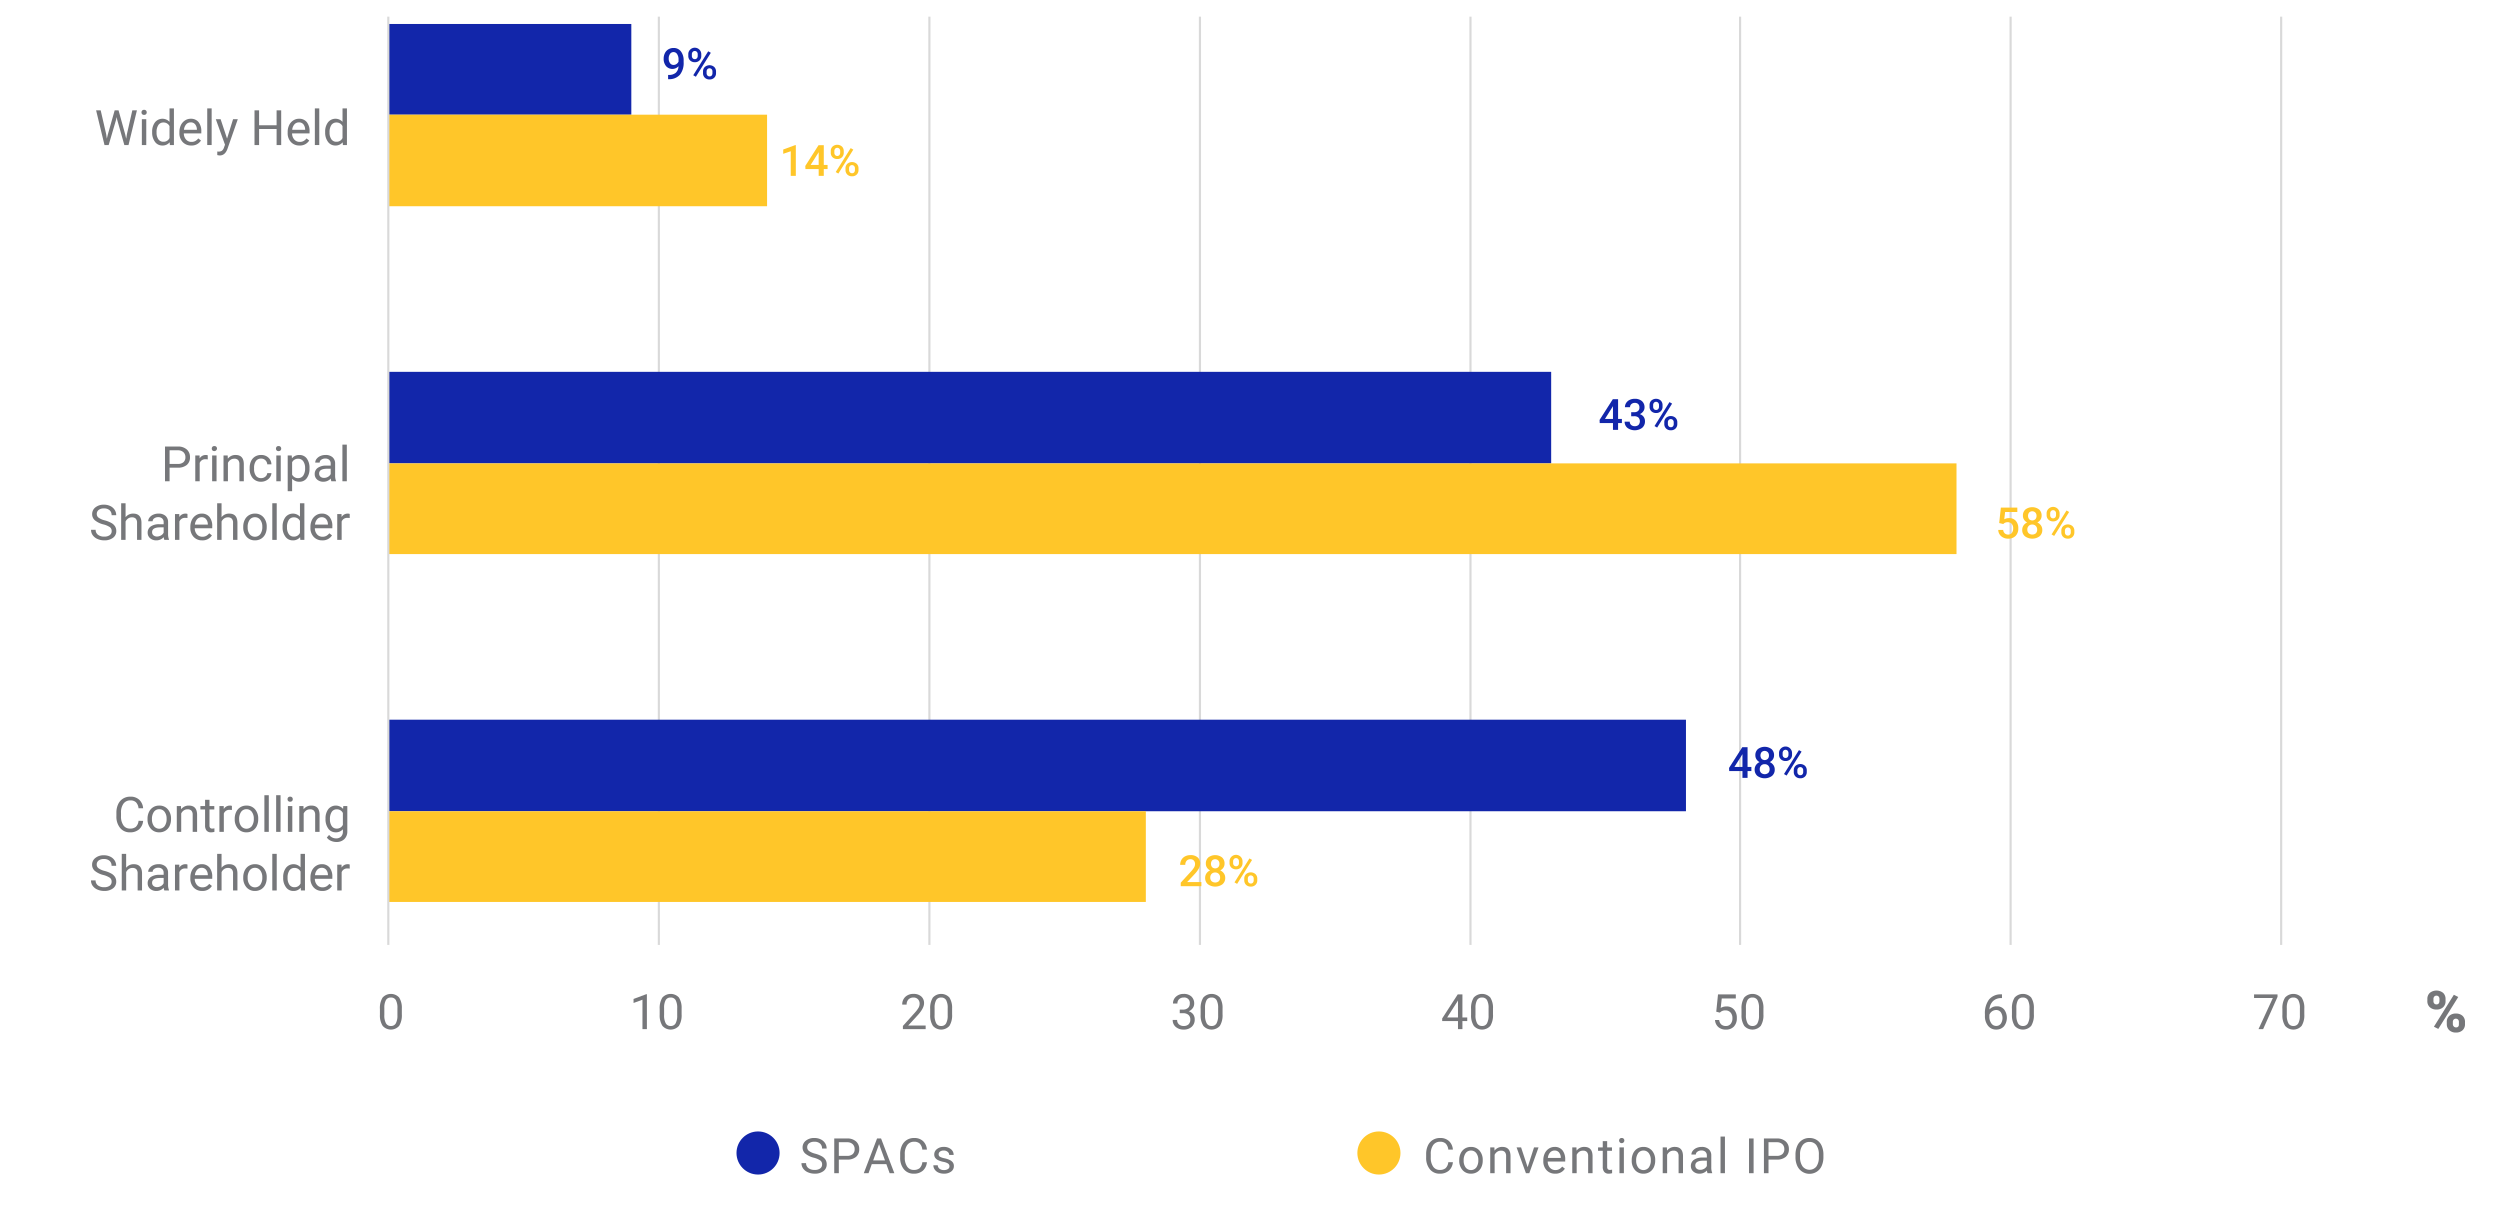 <svg xmlns="http://www.w3.org/2000/svg" xmlns:xlink="http://www.w3.org/1999/xlink" viewBox="0 0 870 420.297">
  <defs>
    <clipPath id="clip-path">
      <polygon points="134.803 330.576 795.822 330.576 795.822 5.8 134.803 5.8 134.803 330.576 134.803 330.576" fill="none" clip-rule="evenodd"/>
    </clipPath>
  </defs>
  <g id="Layer_3" data-name="Layer 3">
    <circle cx="263.8" cy="401.244" r="7.5" fill="#1226aa"/>
    <g>
      <path d="M283.215,402.886a7.5,7.5,0,0,1-2.985-1.449,2.766,2.766,0,0,1-.933-2.12,2.924,2.924,0,0,1,1.141-2.362,4.534,4.534,0,0,1,2.968-.934,4.949,4.949,0,0,1,2.22.482,3.65,3.65,0,0,1,1.511,1.328,3.393,3.393,0,0,1,.535,1.851h-1.6a2.211,2.211,0,0,0-.7-1.729,2.837,2.837,0,0,0-1.967-.629,2.907,2.907,0,0,0-1.839.52,1.735,1.735,0,0,0-.66,1.443,1.561,1.561,0,0,0,.627,1.252,6.146,6.146,0,0,0,2.133.935,9.878,9.878,0,0,1,2.357.935,3.567,3.567,0,0,1,1.262,1.191,3.041,3.041,0,0,1,.411,1.6,2.825,2.825,0,0,1-1.145,2.353,4.888,4.888,0,0,1-3.063.884,5.686,5.686,0,0,1-2.325-.477,3.907,3.907,0,0,1-1.664-1.308,3.189,3.189,0,0,1-.585-1.884h1.6a2.082,2.082,0,0,0,.809,1.731,3.411,3.411,0,0,0,2.163.635,3.128,3.128,0,0,0,1.934-.515,1.671,1.671,0,0,0,.672-1.4,1.639,1.639,0,0,0-.623-1.373A7.155,7.155,0,0,0,283.215,402.886Z" fill="#76777a"/>
      <path d="M291.911,403.542v4.731h-1.594V396.187h4.457a4.48,4.48,0,0,1,3.109,1.013,3.433,3.433,0,0,1,1.125,2.681,3.388,3.388,0,0,1-1.1,2.71,4.676,4.676,0,0,1-3.15.951Zm0-1.3h2.863a2.862,2.862,0,0,0,1.959-.6,2.2,2.2,0,0,0,.681-1.742,2.277,2.277,0,0,0-.681-1.73,2.684,2.684,0,0,0-1.867-.674h-2.955Z" fill="#76777a"/>
      <path d="M308.447,405.111h-5.064l-1.137,3.162H300.6l4.616-12.086h1.394l4.624,12.086H309.6Zm-4.582-1.3h4.108l-2.058-5.653Z" fill="#76777a"/>
      <path d="M322.569,404.438a4.447,4.447,0,0,1-1.416,2.959,4.635,4.635,0,0,1-3.166,1.042,4.262,4.262,0,0,1-3.433-1.535,6.183,6.183,0,0,1-1.291-4.109v-1.162a6.889,6.889,0,0,1,.6-2.964,4.5,4.5,0,0,1,1.706-1.963,4.746,4.746,0,0,1,2.557-.685,4.372,4.372,0,0,1,3.088,1.075,4.509,4.509,0,0,1,1.353,2.976h-1.6a3.476,3.476,0,0,0-.9-2.1,2.724,2.724,0,0,0-1.938-.65,2.851,2.851,0,0,0-2.395,1.13,5.19,5.19,0,0,0-.868,3.215v1.172a5.331,5.331,0,0,0,.822,3.132,2.656,2.656,0,0,0,2.3,1.163,3.066,3.066,0,0,0,2.037-.6,3.336,3.336,0,0,0,.943-2.1Z" fill="#76777a"/>
      <path d="M330.412,405.891a1.13,1.13,0,0,0-.469-.967,4.511,4.511,0,0,0-1.635-.594,7.736,7.736,0,0,1-1.851-.6,2.639,2.639,0,0,1-1.013-.83,1.984,1.984,0,0,1-.328-1.146,2.331,2.331,0,0,1,.934-1.868,3.648,3.648,0,0,1,2.387-.763,3.754,3.754,0,0,1,2.477.788,2.5,2.5,0,0,1,.951,2.017h-1.544a1.386,1.386,0,0,0-.536-1.087,2.007,2.007,0,0,0-1.348-.457,2.1,2.1,0,0,0-1.312.366,1.149,1.149,0,0,0-.473.954.931.931,0,0,0,.44.839,5.4,5.4,0,0,0,1.589.539,8.352,8.352,0,0,1,1.864.614,2.712,2.712,0,0,1,1.058.86,2.108,2.108,0,0,1,.345,1.224,2.3,2.3,0,0,1-.963,1.93,4.041,4.041,0,0,1-2.5.726,4.515,4.515,0,0,1-1.909-.382,3.108,3.108,0,0,1-1.3-1.066,2.571,2.571,0,0,1-.469-1.482h1.536a1.584,1.584,0,0,0,.618,1.224,2.4,2.4,0,0,0,1.523.453,2.481,2.481,0,0,0,1.4-.353A1.084,1.084,0,0,0,330.412,405.891Z" fill="#76777a"/>
    </g>
    <circle cx="479.863" cy="401.244" r="7.5" fill="#ffc629"/>
    <g>
      <path d="M505.607,404.438a4.447,4.447,0,0,1-1.416,2.959,4.634,4.634,0,0,1-3.166,1.042,4.262,4.262,0,0,1-3.433-1.535,6.182,6.182,0,0,1-1.29-4.109v-1.162a6.889,6.889,0,0,1,.6-2.964,4.5,4.5,0,0,1,1.706-1.963,4.746,4.746,0,0,1,2.557-.685,4.372,4.372,0,0,1,3.088,1.075,4.509,4.509,0,0,1,1.353,2.976h-1.6a3.476,3.476,0,0,0-.9-2.1,2.724,2.724,0,0,0-1.938-.65,2.851,2.851,0,0,0-2.395,1.13,5.19,5.19,0,0,0-.867,3.215v1.172a5.331,5.331,0,0,0,.821,3.132,2.658,2.658,0,0,0,2.3,1.163,3.071,3.071,0,0,0,2.038-.6,3.34,3.34,0,0,0,.942-2.1Z" fill="#76777a"/>
      <path d="M507.814,403.7a5.306,5.306,0,0,1,.519-2.374,3.87,3.87,0,0,1,1.444-1.627,3.938,3.938,0,0,1,2.113-.572,3.785,3.785,0,0,1,2.967,1.27,4.882,4.882,0,0,1,1.133,3.378v.108a5.344,5.344,0,0,1-.5,2.353,3.807,3.807,0,0,1-1.436,1.623,3.973,3.973,0,0,1-2.146.581,3.777,3.777,0,0,1-2.959-1.27,4.863,4.863,0,0,1-1.133-3.362Zm1.544.183a3.843,3.843,0,0,0,.693,2.4,2.349,2.349,0,0,0,3.715-.012,4.206,4.206,0,0,0,.689-2.57,3.832,3.832,0,0,0-.7-2.394,2.23,2.23,0,0,0-1.863-.918,2.206,2.206,0,0,0-1.835.9A4.17,4.17,0,0,0,509.358,403.882Z" fill="#76777a"/>
      <path d="M520.049,399.292l.05,1.129a3.27,3.27,0,0,1,2.689-1.3q2.847,0,2.872,3.212v5.935h-1.535V402.33a2.067,2.067,0,0,0-.445-1.436,1.777,1.777,0,0,0-1.357-.465,2.218,2.218,0,0,0-1.311.4,2.705,2.705,0,0,0-.88,1.046v6.4H518.6v-8.981Z" fill="#76777a"/>
      <path d="M531.619,406.19l2.225-6.9h1.569l-3.221,8.981h-1.17l-3.254-8.981h1.569Z" fill="#76777a"/>
      <path d="M541.189,408.439a3.921,3.921,0,0,1-2.971-1.2,4.452,4.452,0,0,1-1.146-3.209v-.282a5.378,5.378,0,0,1,.511-2.386,3.98,3.98,0,0,1,1.428-1.644,3.593,3.593,0,0,1,1.988-.593,3.363,3.363,0,0,1,2.722,1.153,5,5,0,0,1,.971,3.3v.639h-6.084a3.193,3.193,0,0,0,.776,2.146,2.44,2.44,0,0,0,1.888.818,2.676,2.676,0,0,0,1.378-.332,3.449,3.449,0,0,0,.988-.88l.938.73A3.771,3.771,0,0,1,541.189,408.439Zm-.19-8.052a2.049,2.049,0,0,0-1.561.677,3.281,3.281,0,0,0-.78,1.9h4.5v-.117a2.93,2.93,0,0,0-.631-1.813A1.93,1.93,0,0,0,541,400.387Z" fill="#76777a"/>
      <path d="M548.6,399.292l.05,1.129a3.271,3.271,0,0,1,2.69-1.3q2.847,0,2.872,3.212v5.935h-1.536V402.33a2.072,2.072,0,0,0-.444-1.436,1.78,1.78,0,0,0-1.357-.465,2.221,2.221,0,0,0-1.312.4,2.722,2.722,0,0,0-.88,1.046v6.4h-1.535v-8.981Z" fill="#76777a"/>
      <path d="M559.292,397.117v2.175h1.677v1.187h-1.677v5.577a1.248,1.248,0,0,0,.224.81.945.945,0,0,0,.764.27,3.694,3.694,0,0,0,.731-.1v1.238a4.485,4.485,0,0,1-1.179.165,1.911,1.911,0,0,1-1.552-.622,2.673,2.673,0,0,1-.523-1.768v-5.57h-1.636v-1.187h1.636v-2.175Z" fill="#76777a"/>
      <path d="M563.45,396.909a.914.914,0,0,1,.228-.63.858.858,0,0,1,.677-.258.87.87,0,0,1,.681.258.908.908,0,0,1,.232.63.909.909,0,1,1-1.818,0Zm1.66,11.364h-1.535v-8.981h1.535Z" fill="#76777a"/>
      <path d="M567.841,403.7a5.306,5.306,0,0,1,.518-2.374A3.879,3.879,0,0,1,569.8,399.7a3.937,3.937,0,0,1,2.112-.572,3.788,3.788,0,0,1,2.968,1.27,4.887,4.887,0,0,1,1.133,3.378v.108a5.357,5.357,0,0,1-.5,2.353,3.814,3.814,0,0,1-1.436,1.623,3.973,3.973,0,0,1-2.146.581,3.775,3.775,0,0,1-2.959-1.27,4.859,4.859,0,0,1-1.133-3.362Zm1.544.183a3.837,3.837,0,0,0,.693,2.4,2.348,2.348,0,0,0,3.714-.012,4.206,4.206,0,0,0,.689-2.57,3.838,3.838,0,0,0-.7-2.394,2.23,2.23,0,0,0-1.864-.918,2.205,2.205,0,0,0-1.834.9A4.17,4.17,0,0,0,569.385,403.882Z" fill="#76777a"/>
      <path d="M580.075,399.292l.05,1.129a3.271,3.271,0,0,1,2.69-1.3q2.847,0,2.872,3.212v5.935h-1.536V402.33a2.062,2.062,0,0,0-.444-1.436,1.778,1.778,0,0,0-1.357-.465,2.223,2.223,0,0,0-1.312.4,2.722,2.722,0,0,0-.88,1.046v6.4h-1.535v-8.981Z" fill="#76777a"/>
      <path d="M594.228,408.273a3.194,3.194,0,0,1-.216-.946,3.425,3.425,0,0,1-2.557,1.112,3.17,3.17,0,0,1-2.179-.751,2.432,2.432,0,0,1-.851-1.9,2.541,2.541,0,0,1,1.067-2.179,5.031,5.031,0,0,1,3-.776h1.494v-.706a1.725,1.725,0,0,0-.482-1.282,1.935,1.935,0,0,0-1.419-.478,2.238,2.238,0,0,0-1.378.416,1.221,1.221,0,0,0-.556,1h-1.544a2.121,2.121,0,0,1,.477-1.3,3.26,3.26,0,0,1,1.295-.992,4.363,4.363,0,0,1,1.8-.365,3.546,3.546,0,0,1,2.432.776,2.8,2.8,0,0,1,.913,2.137v4.134a5.033,5.033,0,0,0,.316,1.967v.133Zm-2.549-1.17a2.7,2.7,0,0,0,1.37-.374,2.267,2.267,0,0,0,.938-.971v-1.843h-1.2q-2.821,0-2.822,1.652a1.4,1.4,0,0,0,.481,1.129A1.853,1.853,0,0,0,591.679,407.1Z" fill="#76777a"/>
      <path d="M600.278,408.273h-1.536v-12.75h1.536Z" fill="#76777a"/>
      <path d="M610.254,408.273h-1.593V396.187h1.593Z" fill="#76777a"/>
      <path d="M615.442,403.542v4.731h-1.594V396.187H618.3a4.48,4.48,0,0,1,3.109,1.013,3.433,3.433,0,0,1,1.125,2.681,3.388,3.388,0,0,1-1.1,2.71,4.676,4.676,0,0,1-3.15.951Zm0-1.3H618.3a2.862,2.862,0,0,0,1.959-.6,2.2,2.2,0,0,0,.681-1.742,2.277,2.277,0,0,0-.681-1.73,2.684,2.684,0,0,0-1.867-.674h-2.955Z" fill="#76777a"/>
      <path d="M634.549,402.62a7.485,7.485,0,0,1-.6,3.1,4.532,4.532,0,0,1-1.694,2.021,4.672,4.672,0,0,1-6.8-2,7.168,7.168,0,0,1-.627-3.009v-.871a7.39,7.39,0,0,1,.606-3.08,4.482,4.482,0,0,1,4.25-2.756,4.684,4.684,0,0,1,2.561.7,4.517,4.517,0,0,1,1.706,2.033,7.521,7.521,0,0,1,.6,3.1Zm-1.585-.78a5.426,5.426,0,0,0-.863-3.3,2.849,2.849,0,0,0-2.416-1.149,2.817,2.817,0,0,0-2.378,1.149,5.309,5.309,0,0,0-.892,3.192v.888a5.426,5.426,0,0,0,.875,3.275,3.069,3.069,0,0,0,4.8.066,5.391,5.391,0,0,0,.872-3.224Z" fill="#76777a"/>
    </g>
    <g>
      <path d="M229.282,5.8V328.839M323.43,5.8V328.839M417.578,5.8V328.839M511.726,5.8V328.839M605.544,5.8V328.839M699.692,5.8V328.839M793.84,5.8V328.839" fill="none" stroke="#d9d9d9" stroke-linejoin="round" stroke-width="0.75"/>
      <g clip-path="url(#clip-path)">
        <path d="M219.7,8.344H135.134V39.911H219.7V8.344ZM539.806,129.4H135.134v31.856H539.806V129.4Zm46.909,121.055H135.134v31.856H586.715V250.455Z" fill="#1226aa"/>
      </g>
      <g clip-path="url(#clip-path)">
        <path d="M266.941,39.911H135.134V71.768H266.941V39.911ZM680.863,161.256H135.134v31.567H680.863V161.256ZM398.749,282.311H135.134v31.567H398.749V282.311Z" fill="#ffc629"/>
      </g>
      <line x1="135.134" y1="5.8" x2="135.134" y2="328.839" fill="none" stroke="#d9d9d9" stroke-linejoin="round" stroke-width="0.75"/>
      <g>
        <path d="M236.119,23.047a2.909,2.909,0,0,1-4.329-.04,3.872,3.872,0,0,1-.835-2.589,4.249,4.249,0,0,1,.425-1.912,3.169,3.169,0,0,1,1.209-1.333,3.431,3.431,0,0,1,1.816-.476,3.08,3.08,0,0,1,2.556,1.2,5.059,5.059,0,0,1,.945,3.215v.5a6.569,6.569,0,0,1-1.3,4.4,4.9,4.9,0,0,1-3.889,1.538H232.5V26.079h.256a3.638,3.638,0,0,0,2.417-.758A3.156,3.156,0,0,0,236.119,23.047Zm-1.714-.447a1.8,1.8,0,0,0,1-.307,2.023,2.023,0,0,0,.726-.85v-.7a3.344,3.344,0,0,0-.484-1.9,1.456,1.456,0,0,0-1.252-.717,1.439,1.439,0,0,0-1.227.633,2.664,2.664,0,0,0-.458,1.6,2.629,2.629,0,0,0,.462,1.619A1.46,1.46,0,0,0,234.405,22.6Z" fill="#1226aa"/>
        <path d="M239.525,18.894a2.138,2.138,0,0,1,.622-1.585,2.259,2.259,0,0,1,3.9,1.622v.527a2.128,2.128,0,0,1-.619,1.575,2.212,2.212,0,0,1-1.63.615,2.278,2.278,0,0,1-1.629-.6,2.131,2.131,0,0,1-.641-1.63Zm1.245.561a1.175,1.175,0,0,0,.282.819.954.954,0,0,0,.743.312.936.936,0,0,0,.733-.312,1.231,1.231,0,0,0,.278-.848V18.89a1.19,1.19,0,0,0-.282-.823.95.95,0,0,0-.743-.315.924.924,0,0,0-.737.319,1.245,1.245,0,0,0-.274.841Zm1.391,7.254-.915-.527,5.207-8.335.916.527Zm2.491-1.816a2.1,2.1,0,0,1,.637-1.59,2.485,2.485,0,0,1,3.255,0,2.168,2.168,0,0,1,.634,1.641v.52a2.14,2.14,0,0,1-.612,1.571,2.195,2.195,0,0,1-1.637.619,2.26,2.26,0,0,1-1.651-.612,2.151,2.151,0,0,1-.626-1.615Zm1.245.564a1.165,1.165,0,0,0,.289.816.957.957,0,0,0,.743.319.931.931,0,0,0,.737-.3,1.249,1.249,0,0,0,.267-.853v-.55a1.156,1.156,0,0,0-.286-.82,1.031,1.031,0,0,0-1.468,0,1.21,1.21,0,0,0-.282.85Z" fill="#1226aa"/>
      </g>
      <g>
        <path d="M563.092,145.79h1.326v1.428h-1.326v2.374h-1.78v-2.374h-4.607l-.051-1.084,4.6-7.207h1.838Zm-4.57,0h2.79v-4.453l-.132.234Z" fill="#1226aa"/>
        <path d="M567.655,143.446h1.084a1.937,1.937,0,0,0,1.3-.424,1.516,1.516,0,0,0,.48-1.209,1.652,1.652,0,0,0-.4-1.183,1.61,1.61,0,0,0-1.22-.421,1.7,1.7,0,0,0-1.179.414,1.381,1.381,0,0,0-.461,1.08h-1.78a2.694,2.694,0,0,1,.436-1.494,2.928,2.928,0,0,1,1.215-1.051,3.969,3.969,0,0,1,1.747-.377,3.667,3.667,0,0,1,2.509.8,2.814,2.814,0,0,1,.912,2.23,2.27,2.27,0,0,1-.458,1.352,2.875,2.875,0,0,1-1.183.955,2.629,2.629,0,0,1,1.337.945,2.59,2.59,0,0,1,.457,1.538,2.862,2.862,0,0,1-.985,2.285,4.324,4.324,0,0,1-5.108.03,2.7,2.7,0,0,1-.982-2.183h1.78a1.489,1.489,0,0,0,.472,1.143,1.792,1.792,0,0,0,1.271.439,1.849,1.849,0,0,0,1.3-.439,1.94,1.94,0,0,0-.022-2.571,2.128,2.128,0,0,0-1.48-.454h-1.047Z" fill="#1226aa"/>
        <path d="M574.049,140.978a2.139,2.139,0,0,1,.623-1.585,2.478,2.478,0,0,1,3.277,0,2.191,2.191,0,0,1,.619,1.622v.527a2.124,2.124,0,0,1-.619,1.575,2.21,2.21,0,0,1-1.629.615,2.279,2.279,0,0,1-1.63-.6,2.134,2.134,0,0,1-.641-1.63Zm1.245.561a1.175,1.175,0,0,0,.282.819.955.955,0,0,0,.744.312.935.935,0,0,0,.732-.312,1.226,1.226,0,0,0,.278-.848v-.536a1.19,1.19,0,0,0-.282-.823.948.948,0,0,0-.743-.315.92.92,0,0,0-.736.319,1.245,1.245,0,0,0-.275.841Zm1.392,7.254-.916-.527,5.208-8.335.915.527Zm2.49-1.816a2.1,2.1,0,0,1,.637-1.59,2.484,2.484,0,0,1,3.256,0,2.171,2.171,0,0,1,.633,1.641v.52a2.141,2.141,0,0,1-.611,1.571,2.2,2.2,0,0,1-1.637.619,2.263,2.263,0,0,1-1.652-.612,2.156,2.156,0,0,1-.626-1.615Zm1.245.564a1.17,1.17,0,0,0,.289.816.958.958,0,0,0,.744.319.928.928,0,0,0,.736-.3,1.249,1.249,0,0,0,.267-.853v-.55a1.16,1.16,0,0,0-.285-.82,1.032,1.032,0,0,0-1.469,0,1.21,1.21,0,0,0-.282.85Z" fill="#1226aa"/>
      </g>
      <g>
        <path d="M608.15,266.893h1.325v1.428H608.15v2.373h-1.78v-2.373h-4.607l-.051-1.084,4.6-7.207h1.839Zm-4.571,0h2.791V262.44l-.132.234Z" fill="#1226aa"/>
        <path d="M617.371,262.842a2.477,2.477,0,0,1-.4,1.4,2.8,2.8,0,0,1-1.1.963,3.044,3.044,0,0,1,1.286,1.062,2.68,2.68,0,0,1,.45,1.523,2.8,2.8,0,0,1-.952,2.231,4.317,4.317,0,0,1-5.079,0,2.8,2.8,0,0,1-.956-2.227,2.708,2.708,0,0,1,.454-1.538,2.921,2.921,0,0,1,1.274-1.047,2.778,2.778,0,0,1-1.087-.963,2.5,2.5,0,0,1-.4-1.4,2.773,2.773,0,0,1,.879-2.16,3.934,3.934,0,0,1,4.753,0A2.773,2.773,0,0,1,617.371,262.842Zm-1.546,4.856a1.758,1.758,0,0,0-.472-1.278,1.663,1.663,0,0,0-1.249-.487,1.64,1.64,0,0,0-1.241.484,1.769,1.769,0,0,0-.465,1.281,1.717,1.717,0,0,0,.457,1.253,1.951,1.951,0,0,0,2.52.015A1.725,1.725,0,0,0,615.825,267.7Zm-.227-4.79a1.657,1.657,0,0,0-.4-1.146,1.549,1.549,0,0,0-2.161-.022,1.908,1.908,0,0,0,0,2.333,1.566,1.566,0,0,0,2.16,0A1.649,1.649,0,0,0,615.6,262.908Z" fill="#1226aa"/>
        <path d="M619.107,262.081a2.141,2.141,0,0,1,.622-1.586,2.259,2.259,0,0,1,3.9,1.622v.528a2.127,2.127,0,0,1-.619,1.574,2.209,2.209,0,0,1-1.63.616,2.279,2.279,0,0,1-1.629-.6,2.128,2.128,0,0,1-.641-1.629Zm1.245.561a1.175,1.175,0,0,0,.282.819.954.954,0,0,0,.743.312.936.936,0,0,0,.733-.312,1.232,1.232,0,0,0,.278-.849v-.536a1.189,1.189,0,0,0-.282-.822.947.947,0,0,0-.743-.316.924.924,0,0,0-.737.32,1.244,1.244,0,0,0-.274.84Zm1.391,7.254-.915-.528,5.207-8.335.916.528Zm2.491-1.817a2.1,2.1,0,0,1,.637-1.589,2.482,2.482,0,0,1,3.255,0,2.165,2.165,0,0,1,.634,1.641v.52a2.143,2.143,0,0,1-.612,1.571,2.2,2.2,0,0,1-1.637.619,2.26,2.26,0,0,1-1.651-.612,2.154,2.154,0,0,1-.626-1.615Zm1.245.564a1.168,1.168,0,0,0,.289.817.961.961,0,0,0,.743.319.934.934,0,0,0,.737-.3,1.254,1.254,0,0,0,.267-.854v-.549a1.154,1.154,0,0,0-.286-.82,1.029,1.029,0,0,0-1.468,0,1.209,1.209,0,0,0-.282.849Z" fill="#1226aa"/>
      </g>
      <g>
        <path d="M276.948,61.2h-1.772V52.635l-2.615.891V52.032l4.16-1.531h.227Z" fill="#ffc629"/>
        <path d="M286.675,57.4H288v1.428h-1.325V61.2H284.9V58.829h-4.607l-.051-1.084,4.6-7.207h1.839Zm-4.571,0H284.9V52.948l-.132.234Z" fill="#ffc629"/>
        <path d="M289.106,52.589A2.141,2.141,0,0,1,289.729,51a2.478,2.478,0,0,1,3.277,0,2.192,2.192,0,0,1,.619,1.622v.528a2.122,2.122,0,0,1-.619,1.574,2.2,2.2,0,0,1-1.629.616,2.281,2.281,0,0,1-1.63-.605,2.131,2.131,0,0,1-.641-1.629Zm1.245.561a1.175,1.175,0,0,0,.282.819.955.955,0,0,0,.744.312.934.934,0,0,0,.732-.312,1.226,1.226,0,0,0,.278-.848v-.537a1.189,1.189,0,0,0-.282-.822.946.946,0,0,0-.743-.316.921.921,0,0,0-.736.32,1.244,1.244,0,0,0-.275.84Zm1.392,7.254-.916-.528,5.208-8.335.915.528Zm2.49-1.817A2.1,2.1,0,0,1,294.87,57a2.484,2.484,0,0,1,3.256,0,2.168,2.168,0,0,1,.634,1.641v.52a2.143,2.143,0,0,1-.612,1.571,2.2,2.2,0,0,1-1.637.619,2.263,2.263,0,0,1-1.652-.612,2.157,2.157,0,0,1-.626-1.615Zm1.245.564a1.168,1.168,0,0,0,.29.817.958.958,0,0,0,.743.319.932.932,0,0,0,.736-.3,1.252,1.252,0,0,0,.267-.854V58.58a1.158,1.158,0,0,0-.285-.82,1.03,1.03,0,0,0-1.469,0,1.209,1.209,0,0,0-.282.849Z" fill="#ffc629"/>
      </g>
      <g>
        <path d="M695.718,182.017l.579-5.376h5.727v1.538h-4.248l-.293,2.549a3.3,3.3,0,0,1,1.67-.425,2.969,2.969,0,0,1,2.369.974,3.858,3.858,0,0,1,.846,2.622,3.552,3.552,0,0,1-.937,2.589,3.422,3.422,0,0,1-2.571.963,3.585,3.585,0,0,1-2.428-.831,3.006,3.006,0,0,1-1.044-2.194h1.722a1.883,1.883,0,0,0,.556,1.191,1.694,1.694,0,0,0,1.187.413,1.53,1.53,0,0,0,1.278-.585,2.531,2.531,0,0,0,.458-1.6,2.237,2.237,0,0,0-.506-1.542,1.769,1.769,0,0,0-1.391-.568,1.949,1.949,0,0,0-1.553.63Z" fill="#ffc629"/>
        <path d="M710.484,179.453a2.485,2.485,0,0,1-.4,1.4,2.808,2.808,0,0,1-1.1.963,3.05,3.05,0,0,1,1.286,1.062,2.68,2.68,0,0,1,.45,1.523,2.8,2.8,0,0,1-.952,2.23,4.319,4.319,0,0,1-5.079,0,2.794,2.794,0,0,1-.956-2.227,2.708,2.708,0,0,1,.454-1.538,2.916,2.916,0,0,1,1.274-1.047,2.789,2.789,0,0,1-1.088-.963,2.5,2.5,0,0,1-.4-1.4,2.773,2.773,0,0,1,.879-2.16,3.935,3.935,0,0,1,4.754,0A2.773,2.773,0,0,1,710.484,179.453Zm-1.546,4.856a1.758,1.758,0,0,0-.472-1.278,1.659,1.659,0,0,0-1.249-.487,1.637,1.637,0,0,0-1.241.484,1.765,1.765,0,0,0-.465,1.281,1.717,1.717,0,0,0,.457,1.253,1.953,1.953,0,0,0,2.52.014A1.72,1.72,0,0,0,708.938,184.309Zm-.227-4.79a1.652,1.652,0,0,0-.4-1.146,1.548,1.548,0,0,0-2.16-.022,1.908,1.908,0,0,0,0,2.333,1.566,1.566,0,0,0,2.16,0A1.649,1.649,0,0,0,708.711,179.519Z" fill="#ffc629"/>
        <path d="M712.219,178.692a2.141,2.141,0,0,1,.623-1.586,2.259,2.259,0,0,1,3.9,1.622v.528a2.124,2.124,0,0,1-.62,1.574,2.209,2.209,0,0,1-1.629.616,2.277,2.277,0,0,1-1.629-.6,2.131,2.131,0,0,1-.642-1.629Zm1.246.561a1.173,1.173,0,0,0,.281.818.955.955,0,0,0,.744.312.932.932,0,0,0,.732-.312,1.225,1.225,0,0,0,.279-.848v-.536a1.186,1.186,0,0,0-.282-.822.948.948,0,0,0-.744-.316.921.921,0,0,0-.735.319,1.242,1.242,0,0,0-.275.841Zm1.391,7.254-.915-.528,5.207-8.335.916.528Zm2.49-1.817a2.1,2.1,0,0,1,.638-1.589,2.484,2.484,0,0,1,3.256,0,2.171,2.171,0,0,1,.633,1.64v.52a2.14,2.14,0,0,1-.612,1.571,2.2,2.2,0,0,1-1.637.619,2.26,2.26,0,0,1-1.651-.611,2.154,2.154,0,0,1-.627-1.615Zm1.246.564a1.169,1.169,0,0,0,.289.817.959.959,0,0,0,.743.318.931.931,0,0,0,.737-.3,1.254,1.254,0,0,0,.267-.853v-.549a1.163,1.163,0,0,0-.286-.821,1.032,1.032,0,0,0-1.469,0,1.213,1.213,0,0,0-.281.85Z" fill="#ffc629"/>
      </g>
      <g>
        <path d="M418.072,308.389H410.9v-1.223l3.552-3.875a8.769,8.769,0,0,0,1.1-1.432,2.309,2.309,0,0,0,.326-1.153,1.757,1.757,0,0,0-.428-1.231,1.488,1.488,0,0,0-1.154-.468,1.71,1.71,0,0,0-1.34.527,2.074,2.074,0,0,0-.476,1.443H410.7a3.49,3.49,0,0,1,.443-1.754,3.064,3.064,0,0,1,1.267-1.213,4.037,4.037,0,0,1,1.9-.432,3.608,3.608,0,0,1,2.45.78,2.708,2.708,0,0,1,.9,2.157,3.661,3.661,0,0,1-.45,1.674,9.572,9.572,0,0,1-1.476,1.988l-2.608,2.791h4.952Z" fill="#ffc629"/>
        <path d="M426.143,300.537a2.477,2.477,0,0,1-.4,1.4,2.808,2.808,0,0,1-1.1.963,3.043,3.043,0,0,1,1.286,1.062,2.68,2.68,0,0,1,.45,1.523,2.8,2.8,0,0,1-.952,2.23,4.319,4.319,0,0,1-5.079,0,2.8,2.8,0,0,1-.956-2.227,2.708,2.708,0,0,1,.454-1.538,2.921,2.921,0,0,1,1.274-1.047,2.786,2.786,0,0,1-1.087-.963,2.5,2.5,0,0,1-.4-1.4,2.773,2.773,0,0,1,.879-2.16,3.934,3.934,0,0,1,4.753,0A2.773,2.773,0,0,1,426.143,300.537Zm-1.546,4.856a1.758,1.758,0,0,0-.472-1.278,1.659,1.659,0,0,0-1.249-.487,1.64,1.64,0,0,0-1.241.484,1.769,1.769,0,0,0-.465,1.281,1.717,1.717,0,0,0,.457,1.253,1.953,1.953,0,0,0,2.52.014A1.72,1.72,0,0,0,424.6,305.393Zm-.227-4.79a1.656,1.656,0,0,0-.4-1.146,1.549,1.549,0,0,0-2.161-.022,1.908,1.908,0,0,0,0,2.333,1.566,1.566,0,0,0,2.16,0A1.649,1.649,0,0,0,424.37,300.6Z" fill="#ffc629"/>
        <path d="M427.879,299.776a2.141,2.141,0,0,1,.622-1.586,2.259,2.259,0,0,1,3.9,1.622v.528a2.127,2.127,0,0,1-.619,1.574,2.212,2.212,0,0,1-1.63.615,2.278,2.278,0,0,1-1.629-.6,2.13,2.13,0,0,1-.641-1.629Zm1.245.561a1.174,1.174,0,0,0,.282.818.954.954,0,0,0,.743.312.936.936,0,0,0,.733-.312,1.229,1.229,0,0,0,.278-.848v-.536a1.186,1.186,0,0,0-.282-.822.947.947,0,0,0-.743-.316.927.927,0,0,0-.737.319,1.246,1.246,0,0,0-.274.841Zm1.391,7.254-.915-.528,5.207-8.335.916.528Zm2.491-1.817a2.1,2.1,0,0,1,.637-1.589,2.482,2.482,0,0,1,3.255,0,2.164,2.164,0,0,1,.634,1.64v.52a2.14,2.14,0,0,1-.612,1.571,2.195,2.195,0,0,1-1.637.619,2.264,2.264,0,0,1-1.651-.611,2.154,2.154,0,0,1-.626-1.615Zm1.245.564a1.169,1.169,0,0,0,.289.817.96.96,0,0,0,.743.318.931.931,0,0,0,.737-.3,1.249,1.249,0,0,0,.267-.853v-.549a1.158,1.158,0,0,0-.286-.821,1.031,1.031,0,0,0-1.468,0,1.213,1.213,0,0,0-.282.85Z" fill="#ffc629"/>
      </g>
    </g>
    <g>
      <path d="M36.945,46.663l.232,1.593.341-1.436,2.39-8.433h1.345l2.332,8.433.332,1.461.258-1.627,1.876-8.267h1.6l-2.93,12.086H43.27l-2.49-8.808-.191-.921-.191.921-2.582,8.808H36.364L33.442,38.387h1.594Z" fill="#76777a"/>
      <path d="M49.24,39.109a.914.914,0,0,1,.228-.631.854.854,0,0,1,.676-.257.869.869,0,0,1,.681.257.908.908,0,0,1,.232.631.875.875,0,0,1-.232.622.887.887,0,0,1-.681.249.871.871,0,0,1-.676-.249A.881.881,0,0,1,49.24,39.109ZM50.9,50.473H49.364V41.491H50.9Z" fill="#76777a"/>
      <path d="M52.949,45.907a5.259,5.259,0,0,1,.98-3.324,3.332,3.332,0,0,1,5.063-.179V37.723h1.536v12.75H59.117l-.075-.963a3.129,3.129,0,0,1-2.565,1.129,3.067,3.067,0,0,1-2.544-1.279,5.318,5.318,0,0,1-.984-3.337Zm1.536.174a3.979,3.979,0,0,0,.631,2.391,2.037,2.037,0,0,0,1.743.863,2.24,2.24,0,0,0,2.133-1.311V43.9a2.258,2.258,0,0,0-2.117-1.27,2.048,2.048,0,0,0-1.759.872A4.383,4.383,0,0,0,54.485,46.081Z" fill="#76777a"/>
      <path d="M66.552,50.639a3.924,3.924,0,0,1-2.972-1.2,4.453,4.453,0,0,1-1.145-3.208v-.282a5.4,5.4,0,0,1,.51-2.387,3.978,3.978,0,0,1,1.428-1.643,3.586,3.586,0,0,1,1.988-.594,3.365,3.365,0,0,1,2.723,1.154,5,5,0,0,1,.971,3.3v.639H63.97a3.19,3.19,0,0,0,.777,2.146,2.438,2.438,0,0,0,1.888.817,2.671,2.671,0,0,0,1.378-.332,3.448,3.448,0,0,0,.988-.88l.938.731A3.774,3.774,0,0,1,66.552,50.639Zm-.191-8.052a2.046,2.046,0,0,0-1.56.676,3.291,3.291,0,0,0-.781,1.9h4.5v-.116a2.921,2.921,0,0,0-.631-1.814A1.927,1.927,0,0,0,66.361,42.587Z" fill="#76777a"/>
      <path d="M73.653,50.473H72.117V37.723h1.536Z" fill="#76777a"/>
      <path d="M79.014,48.223l2.092-6.732H82.75L79.139,51.859Q78.3,54.1,76.474,54.1l-.29-.025-.573-.108V52.722l.415.033a2.045,2.045,0,0,0,1.216-.315,2.278,2.278,0,0,0,.718-1.154l.341-.913-3.2-8.882h1.677Z" fill="#76777a"/>
      <path d="M97.857,50.473h-1.6V44.886H90.162v5.587H88.569V38.387h1.593v5.2h6.093v-5.2h1.6Z" fill="#76777a"/>
      <path d="M104.225,50.639a3.925,3.925,0,0,1-2.972-1.2,4.453,4.453,0,0,1-1.145-3.208v-.282a5.4,5.4,0,0,1,.51-2.387,3.986,3.986,0,0,1,1.428-1.643,3.586,3.586,0,0,1,1.988-.594,3.365,3.365,0,0,1,2.723,1.154,5,5,0,0,1,.971,3.3v.639h-6.084a3.19,3.19,0,0,0,.776,2.146,2.438,2.438,0,0,0,1.888.817,2.669,2.669,0,0,0,1.378-.332,3.448,3.448,0,0,0,.988-.88l.938.731A3.774,3.774,0,0,1,104.225,50.639Zm-.191-8.052a2.046,2.046,0,0,0-1.56.676,3.291,3.291,0,0,0-.781,1.9h4.5v-.116a2.927,2.927,0,0,0-.63-1.814A1.93,1.93,0,0,0,104.034,42.587Z" fill="#76777a"/>
      <path d="M111.105,50.473h-1.536V37.723h1.536Z" fill="#76777a"/>
      <path d="M113.154,45.907a5.259,5.259,0,0,1,.98-3.324A3.332,3.332,0,0,1,119.2,42.4V37.723h1.536v12.75h-1.411l-.075-.963a3.129,3.129,0,0,1-2.565,1.129,3.067,3.067,0,0,1-2.544-1.279,5.318,5.318,0,0,1-.984-3.337Zm1.536.174a3.979,3.979,0,0,0,.631,2.391,2.037,2.037,0,0,0,1.743.863,2.24,2.24,0,0,0,2.133-1.311V43.9a2.258,2.258,0,0,0-2.116-1.27,2.049,2.049,0,0,0-1.76.872A4.383,4.383,0,0,0,114.69,46.081Z" fill="#76777a"/>
    </g>
    <g>
      <path d="M59.016,162.748v4.732H57.422V155.394H61.88a4.481,4.481,0,0,1,3.109,1.012,3.438,3.438,0,0,1,1.124,2.682,3.386,3.386,0,0,1-1.1,2.71,4.681,4.681,0,0,1-3.15.95Zm0-1.3H61.88a2.864,2.864,0,0,0,1.959-.6,2.206,2.206,0,0,0,.681-1.742,2.278,2.278,0,0,0-.681-1.729,2.684,2.684,0,0,0-1.868-.674H59.016Z" fill="#76777a"/>
      <path d="M72.3,159.876a4.588,4.588,0,0,0-.756-.058,2.024,2.024,0,0,0-2.05,1.287v6.375H67.957V158.5h1.494l.025,1.038a2.392,2.392,0,0,1,2.142-1.2,1.578,1.578,0,0,1,.681.116Z" fill="#76777a"/>
      <path d="M73.7,156.116a.918.918,0,0,1,.228-.631.859.859,0,0,1,.677-.257.87.87,0,0,1,.68.257.908.908,0,0,1,.233.631.951.951,0,0,1-1.59.622A.886.886,0,0,1,73.7,156.116Zm1.66,11.364H73.825V158.5h1.536Z" fill="#76777a"/>
      <path d="M79.237,158.5l.05,1.129a3.272,3.272,0,0,1,2.689-1.3q2.847,0,2.872,3.213v5.935H83.313v-5.944a2.069,2.069,0,0,0-.445-1.436,1.778,1.778,0,0,0-1.357-.465,2.212,2.212,0,0,0-1.311.4,2.7,2.7,0,0,0-.88,1.046v6.4H77.784V158.5Z" fill="#76777a"/>
      <path d="M90.886,166.392a2.215,2.215,0,0,0,1.436-.5,1.752,1.752,0,0,0,.68-1.245h1.453a2.787,2.787,0,0,1-.531,1.469,3.509,3.509,0,0,1-1.308,1.113,3.78,3.78,0,0,1-1.73.415,3.7,3.7,0,0,1-2.918-1.225,4.875,4.875,0,0,1-1.083-3.349v-.257a5.408,5.408,0,0,1,.481-2.333,3.658,3.658,0,0,1,1.382-1.585,3.919,3.919,0,0,1,2.129-.565,3.6,3.6,0,0,1,2.511.905,3.235,3.235,0,0,1,1.067,2.349H93a2.115,2.115,0,0,0-.66-1.432,2.054,2.054,0,0,0-1.465-.56,2.152,2.152,0,0,0-1.814.842,3.965,3.965,0,0,0-.643,2.437v.29a3.88,3.88,0,0,0,.639,2.391A2.16,2.16,0,0,0,90.886,166.392Z" fill="#76777a"/>
      <path d="M96.037,156.116a.918.918,0,0,1,.228-.631.859.859,0,0,1,.677-.257.872.872,0,0,1,.68.257.908.908,0,0,1,.233.631.876.876,0,0,1-.233.622.886.886,0,0,1-.68.249.873.873,0,0,1-.677-.249A.886.886,0,0,1,96.037,156.116ZM97.7,167.48H96.161V158.5H97.7Z" fill="#76777a"/>
      <path d="M107.707,163.089a5.376,5.376,0,0,1-.938,3.3,3.007,3.007,0,0,1-2.54,1.254,3.291,3.291,0,0,1-2.573-1.038v4.325H100.12V158.5h1.4l.074,1a3.168,3.168,0,0,1,2.607-1.162,3.065,3.065,0,0,1,2.561,1.22,5.44,5.44,0,0,1,.942,3.4Zm-1.536-.175a3.975,3.975,0,0,0-.647-2.4,2.088,2.088,0,0,0-1.777-.88,2.257,2.257,0,0,0-2.091,1.237v4.292a2.261,2.261,0,0,0,2.108,1.228,2.079,2.079,0,0,0,1.756-.875A4.338,4.338,0,0,0,106.171,162.914Z" fill="#76777a"/>
      <path d="M115.322,167.48a3.2,3.2,0,0,1-.216-.947,3.426,3.426,0,0,1-2.557,1.113,3.17,3.17,0,0,1-2.179-.752,2.429,2.429,0,0,1-.851-1.905,2.541,2.541,0,0,1,1.067-2.179,5.031,5.031,0,0,1,3-.776h1.494v-.7a1.727,1.727,0,0,0-.482-1.283,1.935,1.935,0,0,0-1.419-.477,2.238,2.238,0,0,0-1.378.415,1.223,1.223,0,0,0-.556,1H109.7a2.121,2.121,0,0,1,.477-1.3,3.269,3.269,0,0,1,1.3-.992,4.363,4.363,0,0,1,1.8-.365,3.551,3.551,0,0,1,2.432.776,2.8,2.8,0,0,1,.913,2.138v4.134a5.04,5.04,0,0,0,.316,1.967v.133Zm-2.549-1.171a2.7,2.7,0,0,0,1.37-.373,2.267,2.267,0,0,0,.938-.971v-1.843h-1.2q-2.822,0-2.822,1.652a1.4,1.4,0,0,0,.481,1.129A1.853,1.853,0,0,0,112.773,166.309Z" fill="#76777a"/>
      <path d="M120.692,167.48h-1.535V154.73h1.535Z" fill="#76777a"/>
      <path d="M35.983,182.493A7.493,7.493,0,0,1,33,181.044a2.767,2.767,0,0,1-.934-2.121,2.922,2.922,0,0,1,1.142-2.361,4.531,4.531,0,0,1,2.967-.934,4.956,4.956,0,0,1,2.221.481,3.654,3.654,0,0,1,1.51,1.328,3.4,3.4,0,0,1,.536,1.851h-1.6a2.208,2.208,0,0,0-.7-1.728,2.834,2.834,0,0,0-1.967-.629,2.9,2.9,0,0,0-1.839.52,1.735,1.735,0,0,0-.659,1.443,1.558,1.558,0,0,0,.626,1.251,6.151,6.151,0,0,0,2.134.936,9.882,9.882,0,0,1,2.357.934,3.593,3.593,0,0,1,1.262,1.191,3.041,3.041,0,0,1,.411,1.6,2.825,2.825,0,0,1-1.146,2.354,4.888,4.888,0,0,1-3.063.884,5.666,5.666,0,0,1-2.324-.478,3.9,3.9,0,0,1-1.664-1.307,3.183,3.183,0,0,1-.586-1.884h1.6a2.08,2.08,0,0,0,.81,1.73,3.4,3.4,0,0,0,2.162.636,3.133,3.133,0,0,0,1.934-.515,1.673,1.673,0,0,0,.673-1.4,1.642,1.642,0,0,0-.623-1.374A7.19,7.19,0,0,0,35.983,182.493Z" fill="#76777a"/>
      <path d="M43.7,179.986a3.265,3.265,0,0,1,2.657-1.254q2.847,0,2.872,3.213v5.935H47.693v-5.944a2.064,2.064,0,0,0-.444-1.436,1.782,1.782,0,0,0-1.357-.465,2.217,2.217,0,0,0-1.312.4,2.715,2.715,0,0,0-.88,1.046v6.4H42.165V175.13H43.7Z" fill="#76777a"/>
      <path d="M57.192,187.88a3.268,3.268,0,0,1-.216-.947,3.425,3.425,0,0,1-2.556,1.113,3.173,3.173,0,0,1-2.179-.751,2.429,2.429,0,0,1-.851-1.906,2.535,2.535,0,0,1,1.067-2.178,5.021,5.021,0,0,1,3-.777h1.494v-.7a1.726,1.726,0,0,0-.481-1.283,1.935,1.935,0,0,0-1.419-.477,2.236,2.236,0,0,0-1.378.415,1.224,1.224,0,0,0-.557,1H51.573a2.115,2.115,0,0,1,.477-1.3,3.269,3.269,0,0,1,1.3-.992,4.363,4.363,0,0,1,1.8-.365,3.553,3.553,0,0,1,2.432.776,2.8,2.8,0,0,1,.913,2.138v4.134a5.061,5.061,0,0,0,.315,1.967v.133Zm-2.548-1.171a2.7,2.7,0,0,0,1.369-.373,2.255,2.255,0,0,0,.938-.971v-1.843h-1.2q-2.823,0-2.822,1.652a1.4,1.4,0,0,0,.481,1.129A1.851,1.851,0,0,0,54.644,186.709Z" fill="#76777a"/>
      <path d="M65.236,180.276a4.588,4.588,0,0,0-.756-.058,2.024,2.024,0,0,0-2.05,1.287v6.375H60.894V178.9h1.494l.025,1.038a2.392,2.392,0,0,1,2.142-1.2,1.578,1.578,0,0,1,.681.116Z" fill="#76777a"/>
      <path d="M70.357,188.046a3.924,3.924,0,0,1-2.972-1.2,4.449,4.449,0,0,1-1.145-3.208v-.282a5.4,5.4,0,0,1,.51-2.387,3.978,3.978,0,0,1,1.428-1.643,3.586,3.586,0,0,1,1.988-.594,3.363,3.363,0,0,1,2.722,1.154,4.994,4.994,0,0,1,.972,3.3v.639H67.775a3.2,3.2,0,0,0,.776,2.146,2.44,2.44,0,0,0,1.889.817,2.671,2.671,0,0,0,1.378-.332,3.444,3.444,0,0,0,.987-.88l.938.731A3.771,3.771,0,0,1,70.357,188.046Zm-.191-8.052a2.053,2.053,0,0,0-1.561.676,3.3,3.3,0,0,0-.78,1.9h4.5v-.116a2.927,2.927,0,0,0-.631-1.814A1.927,1.927,0,0,0,70.166,179.994Z" fill="#76777a"/>
      <path d="M77.1,179.986a3.262,3.262,0,0,1,2.656-1.254q2.847,0,2.872,3.213v5.935H81.1v-5.944a2.064,2.064,0,0,0-.444-1.436,1.782,1.782,0,0,0-1.357-.465,2.217,2.217,0,0,0-1.312.4,2.7,2.7,0,0,0-.879,1.046v6.4H75.568V175.13H77.1Z" fill="#76777a"/>
      <path d="M84.644,183.306a5.3,5.3,0,0,1,.518-2.374,3.873,3.873,0,0,1,1.445-1.627,3.929,3.929,0,0,1,2.112-.573A3.792,3.792,0,0,1,91.687,180a4.889,4.889,0,0,1,1.133,3.379v.108a5.364,5.364,0,0,1-.5,2.353,3.825,3.825,0,0,1-1.436,1.623,3.982,3.982,0,0,1-2.146.581,3.779,3.779,0,0,1-2.959-1.27,4.86,4.86,0,0,1-1.133-3.362Zm1.544.183a3.839,3.839,0,0,0,.693,2.4,2.349,2.349,0,0,0,3.714-.013,4.2,4.2,0,0,0,.689-2.569,3.841,3.841,0,0,0-.7-2.4,2.232,2.232,0,0,0-1.864-.917,2.205,2.205,0,0,0-1.834.905A4.168,4.168,0,0,0,86.188,183.489Z" fill="#76777a"/>
      <path d="M96.3,187.88H94.759V175.13H96.3Z" fill="#76777a"/>
      <path d="M98.344,183.314a5.259,5.259,0,0,1,.98-3.324,3.332,3.332,0,0,1,5.063-.179V175.13h1.536v12.75h-1.411l-.075-.963a3.126,3.126,0,0,1-2.565,1.129,3.067,3.067,0,0,1-2.544-1.279,5.318,5.318,0,0,1-.984-3.337Zm1.536.175a3.978,3.978,0,0,0,.631,2.39,2.037,2.037,0,0,0,1.743.864,2.241,2.241,0,0,0,2.133-1.312v-4.126a2.258,2.258,0,0,0-2.116-1.27,2.049,2.049,0,0,0-1.76.872A4.384,4.384,0,0,0,99.88,183.489Z" fill="#76777a"/>
      <path d="M112.152,188.046a3.924,3.924,0,0,1-2.972-1.2,4.449,4.449,0,0,1-1.146-3.208v-.282a5.4,5.4,0,0,1,.511-2.387,3.978,3.978,0,0,1,1.428-1.643,3.586,3.586,0,0,1,1.988-.594,3.363,3.363,0,0,1,2.722,1.154,4.994,4.994,0,0,1,.972,3.3v.639H109.57a3.2,3.2,0,0,0,.776,2.146,2.44,2.44,0,0,0,1.889.817,2.671,2.671,0,0,0,1.378-.332,3.444,3.444,0,0,0,.987-.88l.938.731A3.771,3.771,0,0,1,112.152,188.046Zm-.191-8.052a2.053,2.053,0,0,0-1.561.676,3.293,3.293,0,0,0-.78,1.9h4.5v-.116a2.933,2.933,0,0,0-.631-1.814A1.927,1.927,0,0,0,111.961,179.994Z" fill="#76777a"/>
      <path d="M121.7,180.276a4.567,4.567,0,0,0-.755-.058,2.024,2.024,0,0,0-2.051,1.287v6.375h-1.535V178.9h1.494l.025,1.038a2.389,2.389,0,0,1,2.141-1.2,1.578,1.578,0,0,1,.681.116Z" fill="#76777a"/>
    </g>
    <g>
      <path d="M49.811,285.652a4.444,4.444,0,0,1-1.415,2.959,4.636,4.636,0,0,1-3.167,1.042,4.257,4.257,0,0,1-3.432-1.536,6.174,6.174,0,0,1-1.291-4.109v-1.162a6.873,6.873,0,0,1,.6-2.963,4.49,4.49,0,0,1,1.705-1.963,4.748,4.748,0,0,1,2.557-.685,4.366,4.366,0,0,1,3.088,1.075,4.5,4.5,0,0,1,1.353,2.976h-1.6a3.47,3.47,0,0,0-.9-2.1,2.724,2.724,0,0,0-1.938-.65,2.853,2.853,0,0,0-2.395,1.13,5.19,5.19,0,0,0-.867,3.215v1.172a5.333,5.333,0,0,0,.822,3.132,2.656,2.656,0,0,0,2.3,1.163,3.069,3.069,0,0,0,2.038-.6,3.34,3.34,0,0,0,.942-2.1Z" fill="#76777a"/>
      <path d="M51.338,284.913a5.3,5.3,0,0,1,.519-2.374,3.866,3.866,0,0,1,1.445-1.627,3.926,3.926,0,0,1,2.112-.572,3.788,3.788,0,0,1,2.968,1.27,4.885,4.885,0,0,1,1.133,3.378v.108a5.347,5.347,0,0,1-.5,2.353,3.807,3.807,0,0,1-1.436,1.623,3.976,3.976,0,0,1-2.145.581,3.779,3.779,0,0,1-2.96-1.27,4.863,4.863,0,0,1-1.133-3.362Zm1.544.183a3.843,3.843,0,0,0,.693,2.4,2.348,2.348,0,0,0,3.715-.013,4.2,4.2,0,0,0,.689-2.569,3.836,3.836,0,0,0-.7-2.394,2.23,2.23,0,0,0-1.864-.918,2.2,2.2,0,0,0-1.834.9A4.17,4.17,0,0,0,52.882,285.1Z" fill="#76777a"/>
      <path d="M62.978,280.506l.05,1.128a3.271,3.271,0,0,1,2.689-1.294q2.847,0,2.872,3.212v5.935H67.054v-5.943a2.072,2.072,0,0,0-.444-1.436,1.781,1.781,0,0,0-1.358-.465,2.218,2.218,0,0,0-1.311.4,2.7,2.7,0,0,0-.88,1.046v6.4H61.525v-8.981Z" fill="#76777a"/>
      <path d="M72.9,278.331v2.175h1.677v1.187H72.9v5.576a1.249,1.249,0,0,0,.224.811.943.943,0,0,0,.764.27,3.677,3.677,0,0,0,.73-.1v1.238a4.479,4.479,0,0,1-1.179.165,1.91,1.91,0,0,1-1.552-.623,2.672,2.672,0,0,1-.523-1.768v-5.569H69.733v-1.187h1.635v-2.175Z" fill="#76777a"/>
      <path d="M80.7,281.883a4.7,4.7,0,0,0-.756-.058,2.024,2.024,0,0,0-2.05,1.287v6.375H76.356v-8.981h1.5l.024,1.037a2.393,2.393,0,0,1,2.142-1.2,1.563,1.563,0,0,1,.681.116Z" fill="#76777a"/>
      <path d="M81.685,284.913a5.3,5.3,0,0,1,.519-2.374,3.87,3.87,0,0,1,1.444-1.627,3.93,3.93,0,0,1,2.113-.572,3.788,3.788,0,0,1,2.968,1.27,4.885,4.885,0,0,1,1.133,3.378v.108a5.347,5.347,0,0,1-.5,2.353,3.807,3.807,0,0,1-1.436,1.623,3.978,3.978,0,0,1-2.145.581,3.779,3.779,0,0,1-2.96-1.27,4.863,4.863,0,0,1-1.133-3.362Zm1.544.183a3.843,3.843,0,0,0,.693,2.4,2.348,2.348,0,0,0,3.715-.013,4.2,4.2,0,0,0,.689-2.569,3.836,3.836,0,0,0-.7-2.394,2.23,2.23,0,0,0-1.864-.918,2.2,2.2,0,0,0-1.834.9A4.17,4.17,0,0,0,83.229,285.1Z" fill="#76777a"/>
      <path d="M93.541,289.487H92.005v-12.75h1.536Z" fill="#76777a"/>
      <path d="M97.632,289.487H96.1v-12.75h1.535Z" fill="#76777a"/>
      <path d="M100.063,278.123a.915.915,0,0,1,.229-.631.857.857,0,0,1,.676-.257.873.873,0,0,1,.681.257.908.908,0,0,1,.232.631.878.878,0,0,1-.232.623.887.887,0,0,1-.681.249.871.871,0,0,1-.676-.249A.884.884,0,0,1,100.063,278.123Zm1.661,11.364h-1.536v-8.981h1.536Z" fill="#76777a"/>
      <path d="M105.6,280.506l.05,1.128a3.273,3.273,0,0,1,2.69-1.294q2.847,0,2.872,3.212v5.935h-1.536v-5.943a2.072,2.072,0,0,0-.444-1.436,1.78,1.78,0,0,0-1.357-.465,2.221,2.221,0,0,0-1.312.4,2.715,2.715,0,0,0-.88,1.046v6.4h-1.535v-8.981Z" fill="#76777a"/>
      <path d="M113.281,284.922a5.275,5.275,0,0,1,.971-3.341,3.348,3.348,0,0,1,5.138-.079l.075-1h1.4v8.765a3.655,3.655,0,0,1-1.033,2.748,3.817,3.817,0,0,1-2.777,1,4.609,4.609,0,0,1-1.9-.415,3.275,3.275,0,0,1-1.42-1.137l.8-.921a3,3,0,0,0,2.415,1.22,2.356,2.356,0,0,0,1.748-.631,2.412,2.412,0,0,0,.626-1.777v-.771a3.156,3.156,0,0,1-2.515,1.062,3.066,3.066,0,0,1-2.552-1.27A5.544,5.544,0,0,1,113.281,284.922Zm1.543.174a4.024,4.024,0,0,0,.623,2.386,2.021,2.021,0,0,0,1.743.868,2.249,2.249,0,0,0,2.133-1.32v-4.1a2.276,2.276,0,0,0-2.116-1.286,2.042,2.042,0,0,0-1.752.871A4.392,4.392,0,0,0,114.824,285.1Z" fill="#76777a"/>
      <path d="M35.966,304.5a7.493,7.493,0,0,1-2.984-1.449,2.764,2.764,0,0,1-.934-2.121,2.922,2.922,0,0,1,1.141-2.361,4.534,4.534,0,0,1,2.968-.934,4.949,4.949,0,0,1,2.22.482,3.644,3.644,0,0,1,1.511,1.328,3.394,3.394,0,0,1,.536,1.851h-1.6a2.212,2.212,0,0,0-.7-1.729,2.836,2.836,0,0,0-1.967-.629,2.907,2.907,0,0,0-1.839.52,1.734,1.734,0,0,0-.66,1.443,1.558,1.558,0,0,0,.627,1.251,6.153,6.153,0,0,0,2.133.936,9.871,9.871,0,0,1,2.358.935,3.576,3.576,0,0,1,1.262,1.191,3.038,3.038,0,0,1,.41,1.6,2.822,2.822,0,0,1-1.145,2.353,4.888,4.888,0,0,1-3.063.884,5.682,5.682,0,0,1-2.324-.477,3.91,3.91,0,0,1-1.665-1.308,3.189,3.189,0,0,1-.585-1.884h1.6a2.082,2.082,0,0,0,.81,1.731,3.408,3.408,0,0,0,2.162.635,3.133,3.133,0,0,0,1.934-.515,1.671,1.671,0,0,0,.672-1.4,1.639,1.639,0,0,0-.622-1.373A7.163,7.163,0,0,0,35.966,304.5Z" fill="#76777a"/>
      <path d="M43.9,301.993a3.264,3.264,0,0,1,2.657-1.253q2.847,0,2.872,3.212v5.935H47.9v-5.943a2.072,2.072,0,0,0-.444-1.436,1.78,1.78,0,0,0-1.357-.465,2.221,2.221,0,0,0-1.312.4,2.715,2.715,0,0,0-.88,1.046v6.4H42.369v-12.75H43.9Z" fill="#76777a"/>
      <path d="M57.192,309.887a3.194,3.194,0,0,1-.216-.946,3.428,3.428,0,0,1-2.557,1.112,3.172,3.172,0,0,1-2.179-.751,2.431,2.431,0,0,1-.85-1.905,2.539,2.539,0,0,1,1.066-2.179,5.031,5.031,0,0,1,3-.776h1.494v-.706a1.723,1.723,0,0,0-.481-1.282,1.936,1.936,0,0,0-1.42-.478,2.244,2.244,0,0,0-1.378.415,1.226,1.226,0,0,0-.556,1H51.572a2.116,2.116,0,0,1,.478-1.3,3.248,3.248,0,0,1,1.294-.992,4.352,4.352,0,0,1,1.8-.365,3.549,3.549,0,0,1,2.432.776,2.8,2.8,0,0,1,.913,2.137v4.134a5.057,5.057,0,0,0,.315,1.967v.133Zm-2.548-1.17a2.7,2.7,0,0,0,1.369-.374,2.261,2.261,0,0,0,.938-.971v-1.843h-1.2q-2.823,0-2.823,1.652a1.4,1.4,0,0,0,.482,1.129A1.851,1.851,0,0,0,54.644,308.717Z" fill="#76777a"/>
      <path d="M65.235,302.284a4.562,4.562,0,0,0-.755-.059,2.023,2.023,0,0,0-2.05,1.287v6.375H60.894v-8.981h1.494l.025,1.037a2.392,2.392,0,0,1,2.142-1.2,1.558,1.558,0,0,1,.68.116Z" fill="#76777a"/>
      <path d="M70.357,310.053a3.927,3.927,0,0,1-2.972-1.2,4.451,4.451,0,0,1-1.145-3.209v-.282a5.392,5.392,0,0,1,.51-2.386,3.98,3.98,0,0,1,1.428-1.644,3.585,3.585,0,0,1,1.988-.593,3.363,3.363,0,0,1,2.722,1.153,5,5,0,0,1,.972,3.3v.639H67.775a3.193,3.193,0,0,0,.776,2.146,2.44,2.44,0,0,0,1.889.818,2.681,2.681,0,0,0,1.378-.332,3.474,3.474,0,0,0,.987-.88l.938.73A3.769,3.769,0,0,1,70.357,310.053ZM70.166,302a2.05,2.05,0,0,0-1.561.677,3.294,3.294,0,0,0-.78,1.9h4.5v-.117a2.924,2.924,0,0,0-.631-1.813A1.927,1.927,0,0,0,70.166,302Z" fill="#76777a"/>
      <path d="M77.1,301.993a3.261,3.261,0,0,1,2.656-1.253q2.847,0,2.872,3.212v5.935H81.1v-5.943a2.062,2.062,0,0,0-.444-1.436,1.778,1.778,0,0,0-1.357-.465,2.223,2.223,0,0,0-1.312.4,2.7,2.7,0,0,0-.879,1.046v6.4H75.568v-12.75H77.1Z" fill="#76777a"/>
      <path d="M84.644,305.313a5.3,5.3,0,0,1,.518-2.374,3.879,3.879,0,0,1,1.445-1.627,3.929,3.929,0,0,1,2.112-.572,3.788,3.788,0,0,1,2.968,1.27,4.885,4.885,0,0,1,1.133,3.378v.108a5.361,5.361,0,0,1-.5,2.353,3.814,3.814,0,0,1-1.436,1.623,3.982,3.982,0,0,1-2.146.581,3.775,3.775,0,0,1-2.959-1.27,4.859,4.859,0,0,1-1.133-3.362Zm1.544.183a3.837,3.837,0,0,0,.693,2.4,2.347,2.347,0,0,0,3.714-.013,4.2,4.2,0,0,0,.689-2.569,3.836,3.836,0,0,0-.7-2.394A2.23,2.23,0,0,0,88.719,302a2.205,2.205,0,0,0-1.834.905A4.17,4.17,0,0,0,86.188,305.5Z" fill="#76777a"/>
      <path d="M96.3,309.887H94.759v-12.75H96.3Z" fill="#76777a"/>
      <path d="M98.548,305.322a5.264,5.264,0,0,1,.98-3.325,3.333,3.333,0,0,1,5.063-.178v-4.682h1.536v12.75h-1.411l-.075-.963a3.126,3.126,0,0,1-2.565,1.129,3.068,3.068,0,0,1-2.544-1.278,5.32,5.32,0,0,1-.984-3.337Zm1.536.174a3.983,3.983,0,0,0,.631,2.391,2.039,2.039,0,0,0,1.743.863,2.239,2.239,0,0,0,2.133-1.312v-4.125a2.256,2.256,0,0,0-2.116-1.27,2.048,2.048,0,0,0-1.76.871A4.384,4.384,0,0,0,100.084,305.5Z" fill="#76777a"/>
      <path d="M112.151,310.053a3.924,3.924,0,0,1-2.971-1.2,4.452,4.452,0,0,1-1.146-3.209v-.282a5.378,5.378,0,0,1,.511-2.386,3.985,3.985,0,0,1,1.427-1.644,3.59,3.59,0,0,1,1.988-.593,3.363,3.363,0,0,1,2.723,1.153,5,5,0,0,1,.971,3.3v.639H109.57a3.193,3.193,0,0,0,.776,2.146,2.44,2.44,0,0,0,1.888.818,2.676,2.676,0,0,0,1.378-.332,3.464,3.464,0,0,0,.988-.88l.938.73A3.771,3.771,0,0,1,112.151,310.053ZM111.96,302a2.048,2.048,0,0,0-1.56.677,3.281,3.281,0,0,0-.78,1.9h4.5v-.117a2.93,2.93,0,0,0-.631-1.813A1.931,1.931,0,0,0,111.96,302Z" fill="#76777a"/>
      <path d="M121.7,302.284a4.562,4.562,0,0,0-.755-.059,2.024,2.024,0,0,0-2.051,1.287v6.375h-1.535v-8.981h1.494l.025,1.037a2.39,2.39,0,0,1,2.141-1.2,1.563,1.563,0,0,1,.681.116Z" fill="#76777a"/>
    </g>
    <path d="M139.84,352.976a7.024,7.024,0,0,1-.922,4.009,3.829,3.829,0,0,1-5.744.029,6.664,6.664,0,0,1-.963-3.831v-2.05a6.863,6.863,0,0,1,.922-3.96,3.9,3.9,0,0,1,5.76-.045,6.623,6.623,0,0,1,.947,3.855Zm-1.536-2.1a5.63,5.63,0,0,0-.548-2.843,1.886,1.886,0,0,0-1.735-.892,1.861,1.861,0,0,0-1.718.888,5.491,5.491,0,0,0-.556,2.731v2.457a5.718,5.718,0,0,0,.568,2.893,1.882,1.882,0,0,0,1.723.934,1.855,1.855,0,0,0,1.689-.88,5.516,5.516,0,0,0,.577-2.772Z" fill="#76777a"/>
    <g>
      <path d="M225.12,358.13h-1.544V347.9l-3.1,1.138v-1.4l4.4-1.652h.241Z" fill="#76777a"/>
      <path d="M237.2,352.976a7.024,7.024,0,0,1-.922,4.009,3.829,3.829,0,0,1-5.744.029,6.664,6.664,0,0,1-.963-3.831v-2.05a6.871,6.871,0,0,1,.921-3.96,3.9,3.9,0,0,1,5.761-.045,6.631,6.631,0,0,1,.947,3.855Zm-1.536-2.1a5.63,5.63,0,0,0-.548-2.843,1.888,1.888,0,0,0-1.735-.892,1.861,1.861,0,0,0-1.718.888,5.491,5.491,0,0,0-.556,2.731v2.457a5.718,5.718,0,0,0,.568,2.893,1.881,1.881,0,0,0,1.723.934,1.855,1.855,0,0,0,1.689-.88,5.516,5.516,0,0,0,.577-2.772Z" fill="#76777a"/>
    </g>
    <g>
      <path d="M322.127,358.13h-7.919v-1.1l4.184-4.648a9.969,9.969,0,0,0,1.282-1.714,2.864,2.864,0,0,0,.353-1.366,2.167,2.167,0,0,0-.573-1.552,2,2,0,0,0-1.527-.606,2.371,2.371,0,0,0-1.781.652,2.489,2.489,0,0,0-.635,1.813h-1.535a3.562,3.562,0,0,1,1.075-2.7,3.984,3.984,0,0,1,2.876-1.03,3.834,3.834,0,0,1,2.665.884,3.02,3.02,0,0,1,.979,2.354q0,1.784-2.274,4.25l-3.238,3.511h6.068Z" fill="#76777a"/>
      <path d="M331.333,352.976a7.016,7.016,0,0,1-.922,4.009,3.829,3.829,0,0,1-5.744.029,6.664,6.664,0,0,1-.963-3.831v-2.05a6.863,6.863,0,0,1,.922-3.96,3.9,3.9,0,0,1,5.76-.045,6.623,6.623,0,0,1,.947,3.855Zm-1.536-2.1a5.62,5.62,0,0,0-.548-2.843,1.886,1.886,0,0,0-1.735-.892,1.862,1.862,0,0,0-1.718.888,5.491,5.491,0,0,0-.556,2.731v2.457a5.706,5.706,0,0,0,.569,2.893,1.881,1.881,0,0,0,1.722.934,1.855,1.855,0,0,0,1.689-.88,5.5,5.5,0,0,0,.577-2.772Z" fill="#76777a"/>
    </g>
    <g>
      <path d="M410.555,351.34h1.154a2.539,2.539,0,0,0,1.71-.572,1.915,1.915,0,0,0,.623-1.5,1.875,1.875,0,0,0-2.117-2.125,2.2,2.2,0,0,0-1.59.569,1.991,1.991,0,0,0-.593,1.506h-1.536a3.082,3.082,0,0,1,1.05-2.386,3.825,3.825,0,0,1,2.669-.951,3.78,3.78,0,0,1,2.681.905,3.267,3.267,0,0,1,.971,2.515,2.657,2.657,0,0,1-.51,1.528,3.089,3.089,0,0,1-1.39,1.1,2.965,2.965,0,0,1,1.539,1.046,2.9,2.9,0,0,1,.544,1.784,3.3,3.3,0,0,1-1.062,2.582,3.983,3.983,0,0,1-2.765.954,4.085,4.085,0,0,1-2.768-.921,3.057,3.057,0,0,1-1.067-2.432h1.544a1.976,1.976,0,0,0,.623,1.527,2.366,2.366,0,0,0,1.668.573,2.325,2.325,0,0,0,1.7-.581,2.239,2.239,0,0,0,.589-1.669,2.03,2.03,0,0,0-.647-1.618,2.823,2.823,0,0,0-1.868-.581h-1.154Z" fill="#76777a"/>
      <path d="M425.447,352.976a7.025,7.025,0,0,1-.921,4.009,3.829,3.829,0,0,1-5.744.029,6.664,6.664,0,0,1-.963-3.831v-2.05a6.871,6.871,0,0,1,.921-3.96,3.9,3.9,0,0,1,5.761-.045,6.631,6.631,0,0,1,.946,3.855Zm-1.536-2.1a5.632,5.632,0,0,0-.547-2.843,1.889,1.889,0,0,0-1.735-.892,1.862,1.862,0,0,0-1.719.888,5.5,5.5,0,0,0-.556,2.731v2.457a5.717,5.717,0,0,0,.569,2.893,1.881,1.881,0,0,0,1.722.934,1.855,1.855,0,0,0,1.689-.88,5.5,5.5,0,0,0,.577-2.772Z" fill="#76777a"/>
    </g>
    <g>
      <path d="M508.919,354.071H510.6v1.254h-1.677v2.805h-1.544v-2.805h-5.5v-.9l5.412-8.376h1.635Zm-5.3,0h3.76v-5.927l-.182.333Z" fill="#76777a"/>
      <path d="M519.561,352.976a7.016,7.016,0,0,1-.922,4.009,3.829,3.829,0,0,1-5.744.029,6.664,6.664,0,0,1-.963-3.831v-2.05a6.871,6.871,0,0,1,.922-3.96,3.9,3.9,0,0,1,5.761-.045,6.631,6.631,0,0,1,.946,3.855Zm-1.536-2.1a5.62,5.62,0,0,0-.548-2.843,1.886,1.886,0,0,0-1.735-.892,1.862,1.862,0,0,0-1.718.888,5.491,5.491,0,0,0-.556,2.731v2.457a5.706,5.706,0,0,0,.569,2.893,1.881,1.881,0,0,0,1.722.934,1.855,1.855,0,0,0,1.689-.88,5.5,5.5,0,0,0,.577-2.772Z" fill="#76777a"/>
    </g>
    <g>
      <path d="M597.255,352.071l.614-6.027h6.192v1.42h-4.889l-.365,3.3a3.9,3.9,0,0,1,2.017-.523,3.333,3.333,0,0,1,2.623,1.092,4.28,4.28,0,0,1,.971,2.951,4.128,4.128,0,0,1-1.008,2.942,3.676,3.676,0,0,1-2.818,1.075,3.82,3.82,0,0,1-2.615-.888,3.545,3.545,0,0,1-1.154-2.457h1.453a2.439,2.439,0,0,0,.738,1.565,2.3,2.3,0,0,0,1.578.527,2.068,2.068,0,0,0,1.68-.731,3.05,3.05,0,0,0,.611-2.017,2.8,2.8,0,0,0-.66-1.946,2.244,2.244,0,0,0-1.756-.735,2.533,2.533,0,0,0-1.577.44l-.407.332Z" fill="#76777a"/>
      <path d="M613.674,352.976a7.024,7.024,0,0,1-.922,4.009,3.829,3.829,0,0,1-5.744.029,6.664,6.664,0,0,1-.963-3.831v-2.05a6.863,6.863,0,0,1,.922-3.96,3.9,3.9,0,0,1,5.76-.045,6.623,6.623,0,0,1,.947,3.855Zm-1.536-2.1a5.63,5.63,0,0,0-.548-2.843,1.888,1.888,0,0,0-1.735-.892,1.861,1.861,0,0,0-1.718.888,5.491,5.491,0,0,0-.556,2.731v2.457a5.718,5.718,0,0,0,.568,2.893,1.882,1.882,0,0,0,1.723.934,1.855,1.855,0,0,0,1.689-.88,5.516,5.516,0,0,0,.577-2.772Z" fill="#76777a"/>
    </g>
    <g>
      <path d="M696.689,346.036v1.3h-.282a4.047,4.047,0,0,0-2.855,1.063,4.42,4.42,0,0,0-1.229,2.9,3.275,3.275,0,0,1,2.606-1.1,3.136,3.136,0,0,1,2.52,1.112,4.875,4.875,0,0,1-.075,5.861,3.5,3.5,0,0,1-2.727,1.12,3.449,3.449,0,0,1-2.814-1.332,5.281,5.281,0,0,1-1.079-3.432v-.59a7.955,7.955,0,0,1,1.424-5.1,5.228,5.228,0,0,1,4.237-1.806Zm-2.017,5.445a2.582,2.582,0,0,0-2.374,1.661v.564a3.964,3.964,0,0,0,.672,2.407,2.016,2.016,0,0,0,1.677.913,1.951,1.951,0,0,0,1.631-.763,3.667,3.667,0,0,0-.008-4.014A1.929,1.929,0,0,0,694.672,351.481Z" fill="#76777a"/>
      <path d="M707.787,352.976a7.025,7.025,0,0,1-.921,4.009,3.829,3.829,0,0,1-5.744.029,6.664,6.664,0,0,1-.963-3.831v-2.05a6.871,6.871,0,0,1,.921-3.96,3.9,3.9,0,0,1,5.761-.045,6.624,6.624,0,0,1,.946,3.855Zm-1.535-2.1a5.63,5.63,0,0,0-.548-2.843,1.888,1.888,0,0,0-1.735-.892,1.86,1.86,0,0,0-1.718.888,5.491,5.491,0,0,0-.556,2.731v2.457a5.718,5.718,0,0,0,.568,2.893,1.881,1.881,0,0,0,1.723.934,1.855,1.855,0,0,0,1.689-.88,5.516,5.516,0,0,0,.577-2.772Z" fill="#76777a"/>
    </g>
    <g>
      <path d="M792.58,346.908l-5.006,11.222h-1.61l4.989-10.824h-6.541v-1.262h8.168Z" fill="#76777a"/>
      <path d="M801.9,352.976a7.024,7.024,0,0,1-.922,4.009,3.829,3.829,0,0,1-5.744.029,6.664,6.664,0,0,1-.963-3.831v-2.05a6.863,6.863,0,0,1,.922-3.96,3.9,3.9,0,0,1,5.76-.045,6.623,6.623,0,0,1,.947,3.855Zm-1.536-2.1a5.63,5.63,0,0,0-.548-2.843,1.886,1.886,0,0,0-1.735-.892,1.862,1.862,0,0,0-1.718.888,5.491,5.491,0,0,0-.556,2.731v2.457a5.718,5.718,0,0,0,.568,2.893,1.884,1.884,0,0,0,1.723.934,1.855,1.855,0,0,0,1.689-.88,5.516,5.516,0,0,0,.577-2.772Z" fill="#76777a"/>
    </g>
    <path d="M844.721,347.646a2.8,2.8,0,0,1,.86-2.129,3.7,3.7,0,0,1,4.619,0,2.867,2.867,0,0,1,.85,2.183v.7a2.777,2.777,0,0,1-.85,2.119,3.208,3.208,0,0,1-2.3.8,3.3,3.3,0,0,1-2.31-.8,2.807,2.807,0,0,1-.874-2.183Zm2.12.749a1.183,1.183,0,0,0,.283.821,1,1,0,0,0,.781.315q1.026,0,1.025-1.3v-.583a1.238,1.238,0,0,0-.273-.829.95.95,0,0,0-.771-.325.974.974,0,0,0-.762.315,1.236,1.236,0,0,0-.283.859Zm1.689,9.671L847,357.294l6.943-11.113,1.533.772Zm2.949-2.422a2.762,2.762,0,0,1,.865-2.129,3.247,3.247,0,0,1,2.3-.8,3.284,3.284,0,0,1,2.315.791,2.852,2.852,0,0,1,.859,2.207v.684a2.79,2.79,0,0,1-.849,2.129,3.224,3.224,0,0,1-2.3.8,3.3,3.3,0,0,1-2.31-.8,2.807,2.807,0,0,1-.874-2.183Zm2.11.75a1.153,1.153,0,0,0,.312.8.992.992,0,0,0,.762.345.9.9,0,0,0,1.025-.893l.01-1a1.193,1.193,0,0,0-.283-.829,1.1,1.1,0,0,0-1.524-.02,1.186,1.186,0,0,0-.3.8Z" fill="#76777a"/>
  </g>
</svg>
